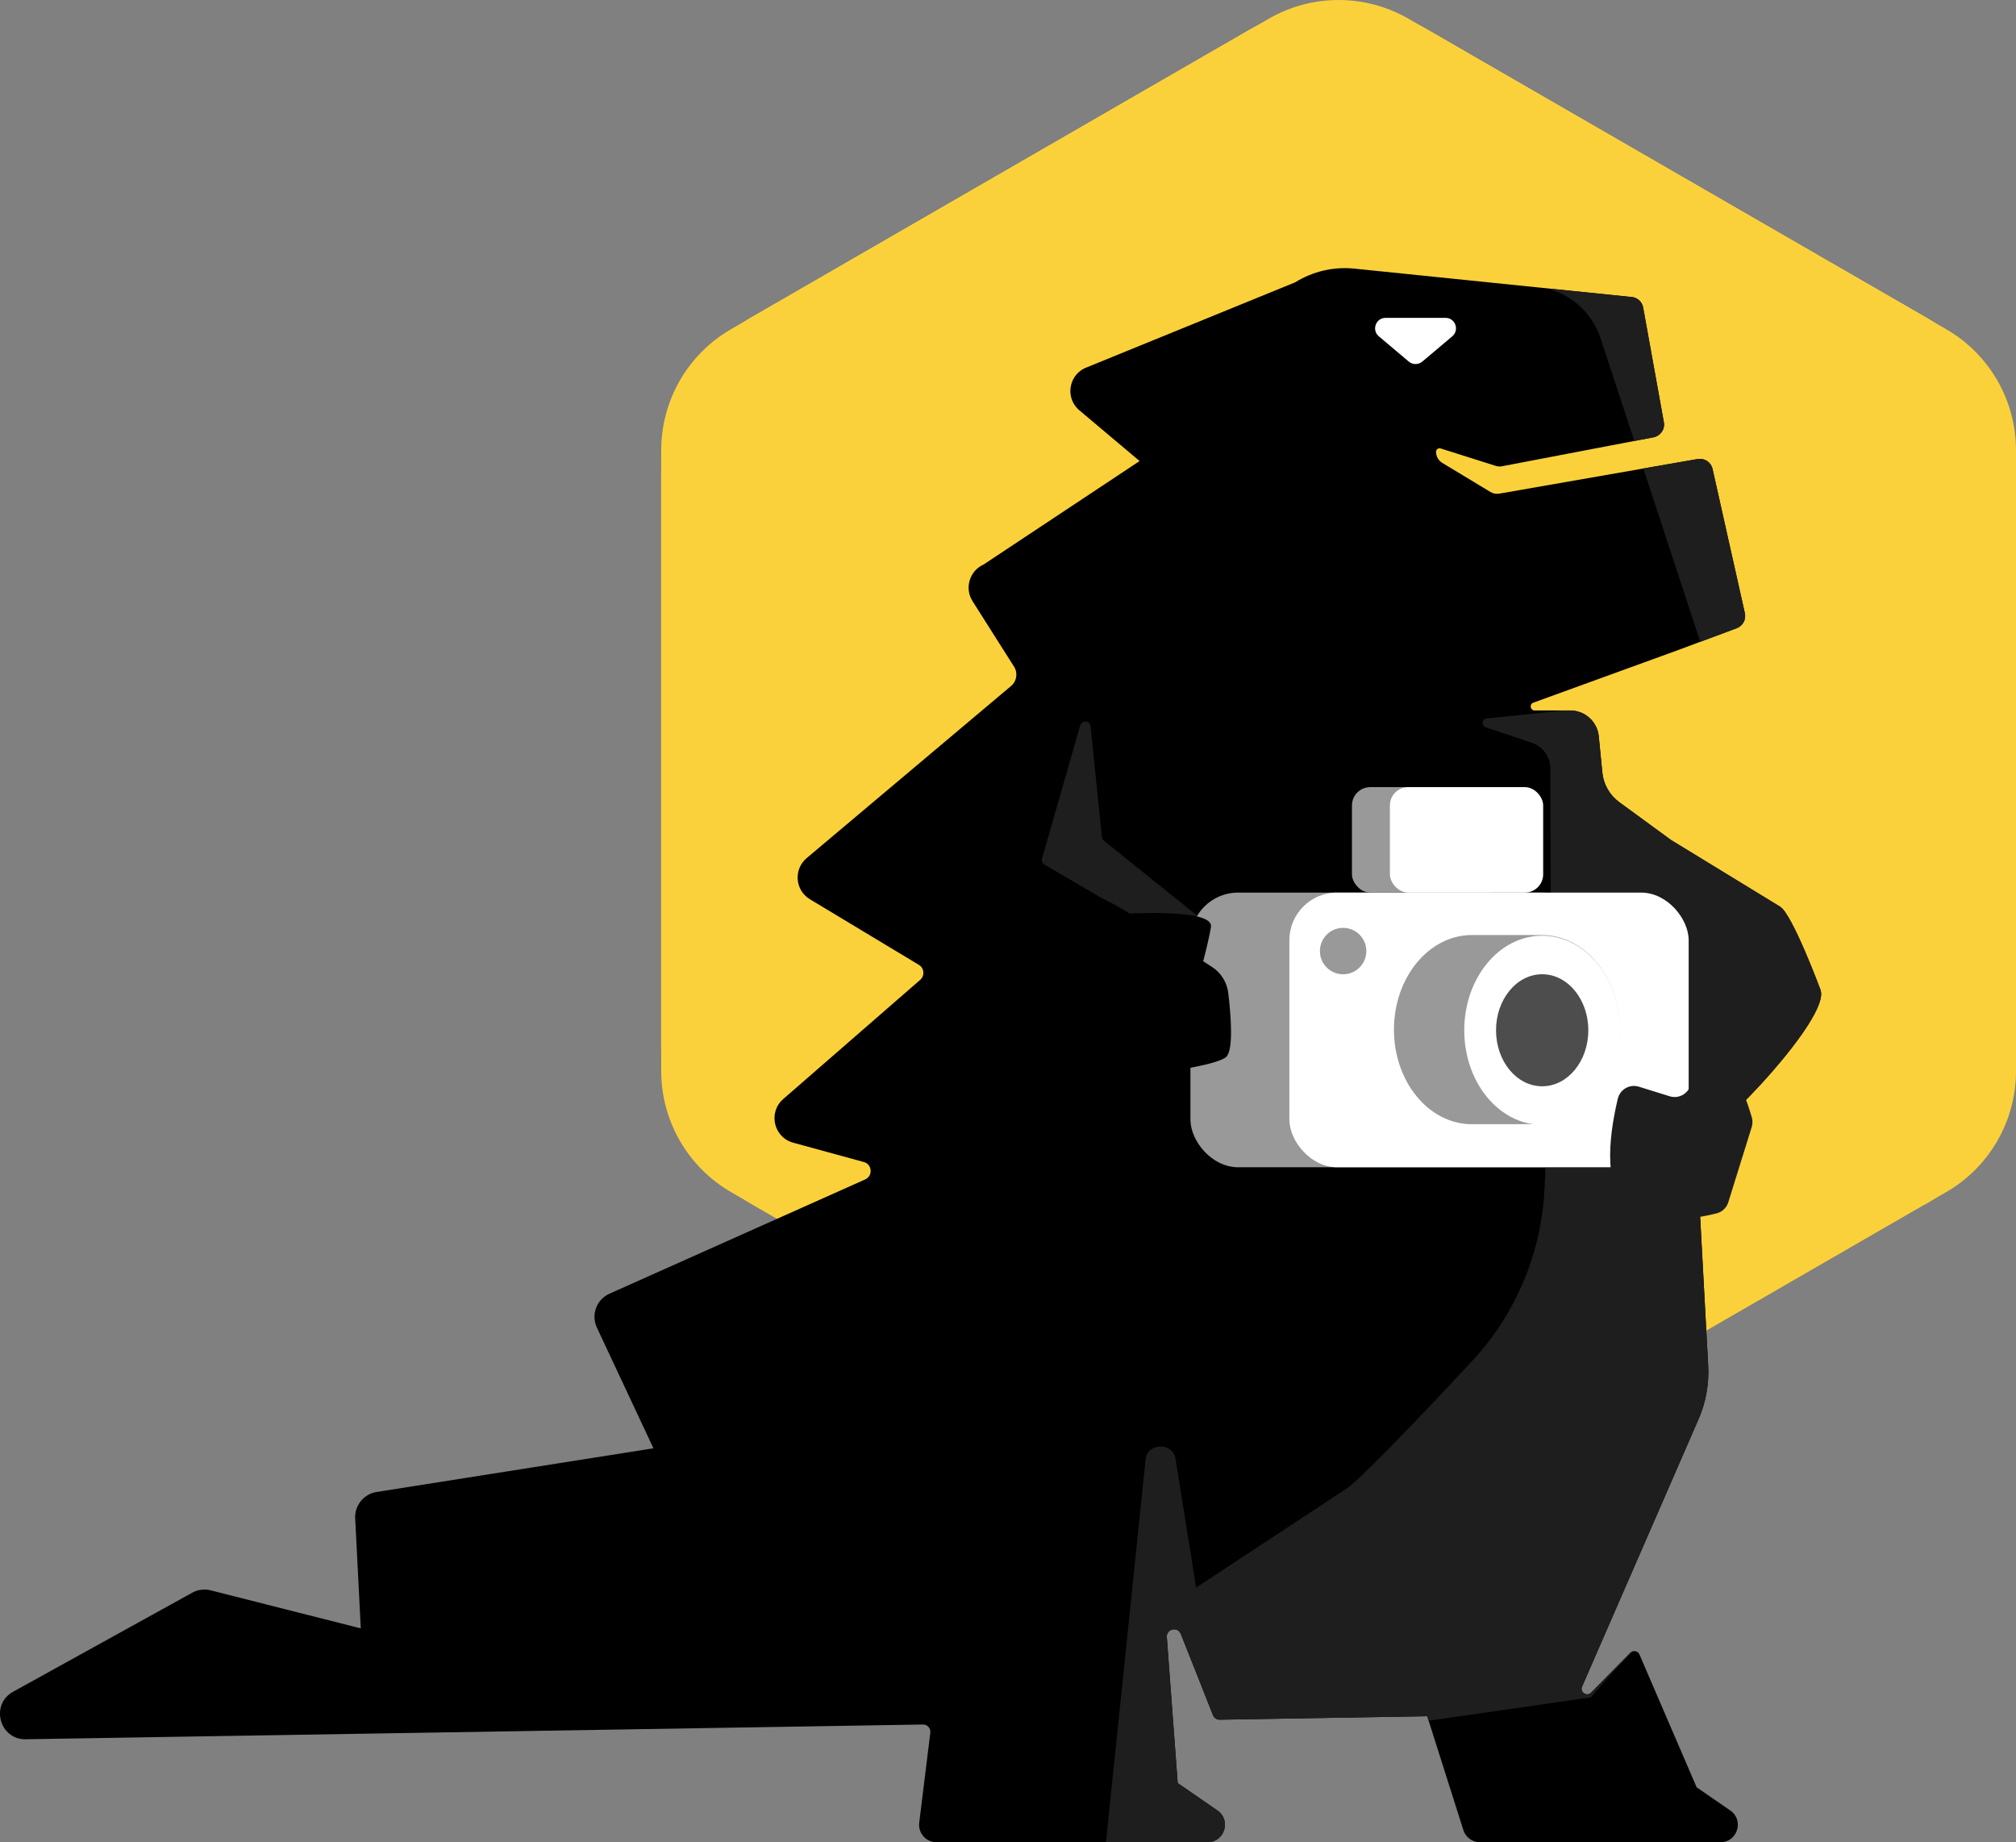 <?xml version="1.0" encoding="UTF-8"?> <svg xmlns="http://www.w3.org/2000/svg" xmlns:xlink="http://www.w3.org/1999/xlink" id="_Слой_2" data-name="Слой 2" viewBox="0 0 443 404.76"><rect x="0" y="0" width="443" height="404.76" fill="#808080" stroke="none"/><defs><style> .cls-1 { fill: #4d4d4d; } .cls-2 { fill: #fff; } .cls-3 { fill: #1e1e1e; } .cls-4 { fill: #004a27; } .cls-5 { fill: #999; } .cls-6 { clip-path: url(#clippath); } .cls-7 { fill: #fbd13b; } </style><clipPath id="clippath"><path d="M400.11,217.66s-6.28-16.93-8.99-18.47l-23.95-14.64-11.35-8.3c-2.11-1.54-3.46-3.91-3.72-6.51l-.78-7.95c-.32-3.23-3.03-5.69-6.28-5.69h-7.8c-.99,0-1.23-1.38-.3-1.71,9.53-3.46,30.24-10.98,31.49-11.44l13.2-4.92c1.34-.5,2.1-1.91,1.79-3.3l-.34-1.52-6.76-30.17c-.33-1.48-1.77-2.44-3.27-2.18l-4.91.85-38.69,6.75c-.68.11-1.37-.01-1.95-.37l-10.56-6.38c-.9-.54-1.38-1.49-1.38-2.44h0c0-.53.51-.9,1.01-.74l11.85,3.75c.12.05.25.09.38.12h0c.4.1.82.13,1.23.05l33.32-6.37c.55-.1,1.04-.37,1.41-.73.69-.63,1.04-1.59.86-2.57l-4.55-25.21c-.25-1.36-1.43-2.34-2.81-2.34l-60.67-6.21c-4.54-.46-9.1.6-12.98,3.01l-45.64,18.62h0c-3.95,1.34-5.06,6.4-2.04,9.29l13.49,11.36-34.26,22.72c-3.11,1.38-4.27,5.21-2.45,8.07l9.12,14.39c.88,1.38.6,3.2-.66,4.25l-44.92,37.82c-2.91,2.46-2.55,7.07.72,9.03l23.95,14.42c1.19.71,1.33,2.38.29,3.29l-30.11,26.2c-3.35,2.92-2.1,8.4,2.19,9.58l15.53,4.25c1.85.51,2.04,3.05.29,3.83l-56.18,25.1c-2.85,1.28-4.09,4.63-2.77,7.45l12.43,26.52-60.84,9.6c-2.81.45-4.84,2.95-4.7,5.79l1.23,24.18-32.98-8.36c-1.38-.35-2.82-.17-4.06.52l-39.36,21.76c-5.08,2.81-3.01,10.54,2.79,10.44l197.16-3.24c.96-.01,1.72.84,1.6,1.8l-2.44,19.77c-.28,2.28,1.5,4.3,3.81,4.3h59.53c3.77,0,5.27-4.86,2.18-6.99l-4.1-2.83-4.62-3.18-2.39-32.06c-.14-1.82,2.39-2.41,3.07-.71l7.08,17.84c.25.61.85,1.02,1.5,1l45.57-.76,7.94,25.01c.5,1.59,1.98,2.68,3.65,2.68h52.83c3.76,0,5.27-4.85,2.17-6.98l-7.39-5.1-12.57-29.19c-.35-.79-1.38-.98-1.99-.37l-8.63,8.76c-.95.97-2.52-.1-1.98-1.33l16.87-38.72,8.71-20.01c1.63-3.71,2.35-7.76,2.13-11.81l-2.66-49.21h0c5.86-2.3,29.17-27.11,27.39-33.14Z"></path></clipPath></defs><g id="_Слой_1-2" data-name="Слой 1"><g><path class="cls-7" d="M443,230.05v-125.85c0-14.24-7.6-27.4-19.93-34.52L314.08,6.76c-12.33-7.12-27.53-7.12-39.87,0l-108.99,62.92c-12.33,7.12-19.93,20.28-19.93,34.52v125.85c0,14.24,7.6,27.4,19.93,34.52l108.99,62.92c12.33,7.12,27.53-27.2,39.87-34.32l108.99-28.6c12.33-7.12,19.93-20.28,19.93-34.52Z"></path><path class="cls-7" d="M443,235.33V98.93c0-10.98-5.86-21.12-15.36-26.61L309.51,4.12c-9.51-5.49-21.22-5.49-30.72,0l-118.13,68.2c-9.51,5.49-15.36,15.63-15.36,26.61v136.4c0,10.98,5.86,21.12,15.36,26.61l118.13,68.2c9.51,5.49,21.22,5.49,30.72,0l118.13-68.2c9.51-5.49,15.36-15.63,15.36-26.61Z"></path><path class="cls-7" d="M443,230.05v-125.85c0-14.24-7.6-27.4-19.93-34.52L314.08,6.76c-12.33-7.12-27.53-7.12-39.87,0l-108.99,62.92c-12.33,7.12-19.93,20.28-19.93,34.52v125.85c0,14.24,7.6,27.4,19.93,34.52l108.99,62.92c12.33,7.12,27.53-32.88,39.87-40l108.99-22.92c12.33-7.12,19.93-20.28,19.93-34.52Z"></path><polygon class="cls-4" points="366.84 184.35 366.84 184.35 366.78 184.02 366.84 184.35"></polygon><polygon points="309.15 253.17 242.43 249.63 236.4 218.82 300.99 224.26 309.15 253.17"></polygon><g><path d="M400.11,217.66s-6.28-16.93-8.99-18.47l-23.95-14.64-11.35-8.3c-2.11-1.54-3.46-3.91-3.72-6.51l-.78-7.95c-.32-3.23-3.03-5.69-6.28-5.69h-7.8c-.99,0-1.23-1.38-.3-1.71,9.53-3.46,30.24-10.98,31.49-11.44l13.2-4.92c1.34-.5,2.1-1.91,1.79-3.3l-.34-1.52-6.76-30.17c-.33-1.48-1.77-2.44-3.27-2.18l-4.91.85-38.69,6.75c-.68.11-1.37-.01-1.95-.37l-10.56-6.38c-.9-.54-1.38-1.49-1.38-2.44h0c0-.53.51-.9,1.01-.74l11.85,3.75c.12.05.25.09.38.12h0c.4.1.82.13,1.23.05l33.32-6.37c.55-.1,1.04-.37,1.41-.73.69-.63,1.04-1.59.86-2.57l-4.55-25.21c-.25-1.36-1.43-2.34-2.81-2.34l-60.67-6.21c-4.54-.46-9.1.6-12.98,3.01l-45.64,18.62h0c-3.95,1.34-5.06,6.4-2.04,9.29l13.49,11.36-34.26,22.72c-3.11,1.38-4.27,5.21-2.45,8.07l9.12,14.39c.88,1.38.6,3.2-.66,4.25l-44.92,37.82c-2.91,2.46-2.55,7.07.72,9.03l23.95,14.42c1.19.71,1.33,2.38.29,3.29l-30.11,26.2c-3.35,2.92-2.1,8.4,2.19,9.58l15.53,4.25c1.85.51,2.04,3.05.29,3.83l-56.18,25.1c-2.85,1.28-4.09,4.63-2.77,7.45l12.43,26.52-60.84,9.6c-2.81.45-4.84,2.95-4.7,5.79l1.23,24.18-32.98-8.36c-1.38-.35-2.82-.17-4.06.52l-39.36,21.76c-5.08,2.81-3.01,10.54,2.79,10.44l197.16-3.24c.96-.01,1.72.84,1.6,1.8l-2.44,19.77c-.28,2.28,1.5,4.3,3.81,4.3h59.53c3.77,0,5.27-4.86,2.18-6.99l-4.1-2.83-4.62-3.18-2.39-32.06c-.14-1.82,2.39-2.41,3.07-.71l7.08,17.84c.25.61.85,1.02,1.5,1l45.57-.76,7.94,25.01c.5,1.59,1.98,2.68,3.65,2.68h52.83c3.76,0,5.27-4.85,2.17-6.98l-7.39-5.1-12.57-29.19c-.35-.79-1.38-.98-1.99-.37l-8.63,8.76c-.95.97-2.52-.1-1.98-1.33l16.87-38.72,8.71-20.01c1.63-3.71,2.35-7.76,2.13-11.81l-2.66-49.21h0c5.86-2.3,29.17-27.11,27.39-33.14Z"></path><g class="cls-6"><path class="cls-3" d="M341.69,63.94h0c4.75,1.76,8.45,5.59,10.03,10.41l22.1,67.28c2.57,7.82,10.48,12.59,18.59,11.2,14.8-2.53,35.99-6.4,36.5-7.94.79-2.37-9.5-64.89-11.08-73.59-1.58-8.7-32.44-53.02-38.77-55.39-3.27-1.23-22.11,8.32-39.55,17.84-12.54,6.84-11.21,25.25,2.18,30.2Z"></path><g><path class="cls-3" d="M419.2,352.83l6.45,36.54c-.64-16.63-2.98-28.43-6.45-36.54Z"></path><path class="cls-3" d="M422.25,284.76l17.26-54.45c.27-.84.06-1.76-12.43-8.21l-49.58-53.9c11.83,5.73,11.77,5.67,11.7,5.61l-22.09-19.32c-.52-.45-1.19-.67-1.88-.6l-38.54,3.96c-1.07.11-1.25,1.61-.22,1.95,2.66.9,6.27,2.12,10.09,3.38,2.45.81,4.1,3.09,4.11,5.67l.18,67.63c-.19-.52-.97,12.09-1.42,24.11-.55,14.38-6.24,28.08-16.06,38.59-11.12,11.92-24.42,25.88-27.59,27.97l-38.06,25.04c-9.62,5.56,1.63-.23,1.64.41l7.92,29.73c.03,1.49,1.35,2.61,2.82,2.4l43.44-6.59,36.02-5.19s51.01-62.32,69.55-19.06l-9.39-53.2c.57-.8.62-1.86.11-2.7l-9.87-16.56,19.31,4.97c1.27.33,2.57-.4,2.97-1.64Z"></path></g><path class="cls-3" d="M272.28,407.9l-13.97-87.41c-.58-3.6-6.18-3.57-6.57.18l-11.85,114.31c-.18,1.74,1.02,3.32,2.75,3.61l32.38,5.4c1.49.25,2.96-.54,3.57-1.92l7.54-16.97c.55-1.24.29-2.69-.66-3.66l-13.2-13.54"></path></g></g><path class="cls-2" d="M304.48,69.84h13.16c2.14,0,3.12,2.67,1.48,4.06l-6.58,5.55c-.86.72-2.11.72-2.97,0l-6.58-5.55c-1.64-1.38-.66-4.06,1.48-4.06Z"></path><path class="cls-3" d="M278.31,213.46l-35.74-28.75c-.24-.19-.39-.48-.43-.78l-2.5-24.36c-.13-1.27-1.91-1.43-2.27-.2l-8.39,29.27c-.15.51.07,1.05.53,1.32l44.75,26.25c.28.16.62.2.93.11l2.73-.85c.89-.28,1.1-1.43.38-2.01Z"></path><g><rect class="cls-5" x="261.59" y="196.12" width="87.74" height="60.35" rx="10.46" ry="10.46"></rect><rect class="cls-2" x="283.33" y="196.12" width="87.74" height="60.35" rx="10.46" ry="10.46"></rect><rect class="cls-5" x="297.08" y="172.95" width="33.68" height="23.17" rx="4.02" ry="4.02"></rect><rect class="cls-2" x="305.42" y="172.95" width="33.68" height="23.17" rx="4.02" ry="4.02"></rect><path class="cls-5" d="M323.43,247.01c-9.46,0-17.12-9.31-17.12-20.78,0-11.48,7.67-20.78,17.12-20.78h15.36c9.46,0,17.12,9.31,17.12,20.78,0,11.48-7.67,20.78-17.12,20.78h-15.36Z"></path><ellipse class="cls-2" cx="338.88" cy="226.37" rx="17.12" ry="20.78"></ellipse><ellipse class="cls-1" cx="338.88" cy="226.37" rx="10.14" ry="12.31"></ellipse><circle class="cls-5" cx="295.14" cy="208.97" r="5.1"></circle></g><path d="M248.24,200.74l18.08,11.71c1.99,1.29,3.3,3.39,3.58,5.73.57,4.76,1.21,12.53-.46,14.05-1.82,1.65-12.14,3.19-17.3,3.86-1.88.25-3.78-.18-5.37-1.21l-35.24-22.83c-4.78-3.1-4.86-10.05-.17-13.27,7.39-5.07,19.79-8.88,36.88,1.95Z"></path><path d="M248.24,200.74s18.44-1.11,17.86,2.9-3.77,15.18-3.77,15.18l-14.09-18.08Z"></path><path class="cls-3" d="M372.02,233.87l-.41,3.9c-.24,2.29-2.52,3.79-4.72,3.1l-6.75-2.1c-2.01-.63-4.14.57-4.63,2.62-1.53,6.35-3.68,18.96,2.07,23.38,6,4.61,15.54,2.88,19.64,1.83,1.22-.31,2.19-1.24,2.56-2.45l5.15-16.53c.21-.69.22-1.42.02-2.1-1.12-3.83-5.25-16.49-10.62-14.66-1.3.44-2.18,1.66-2.32,3.03Z"></path></g></g></svg> 